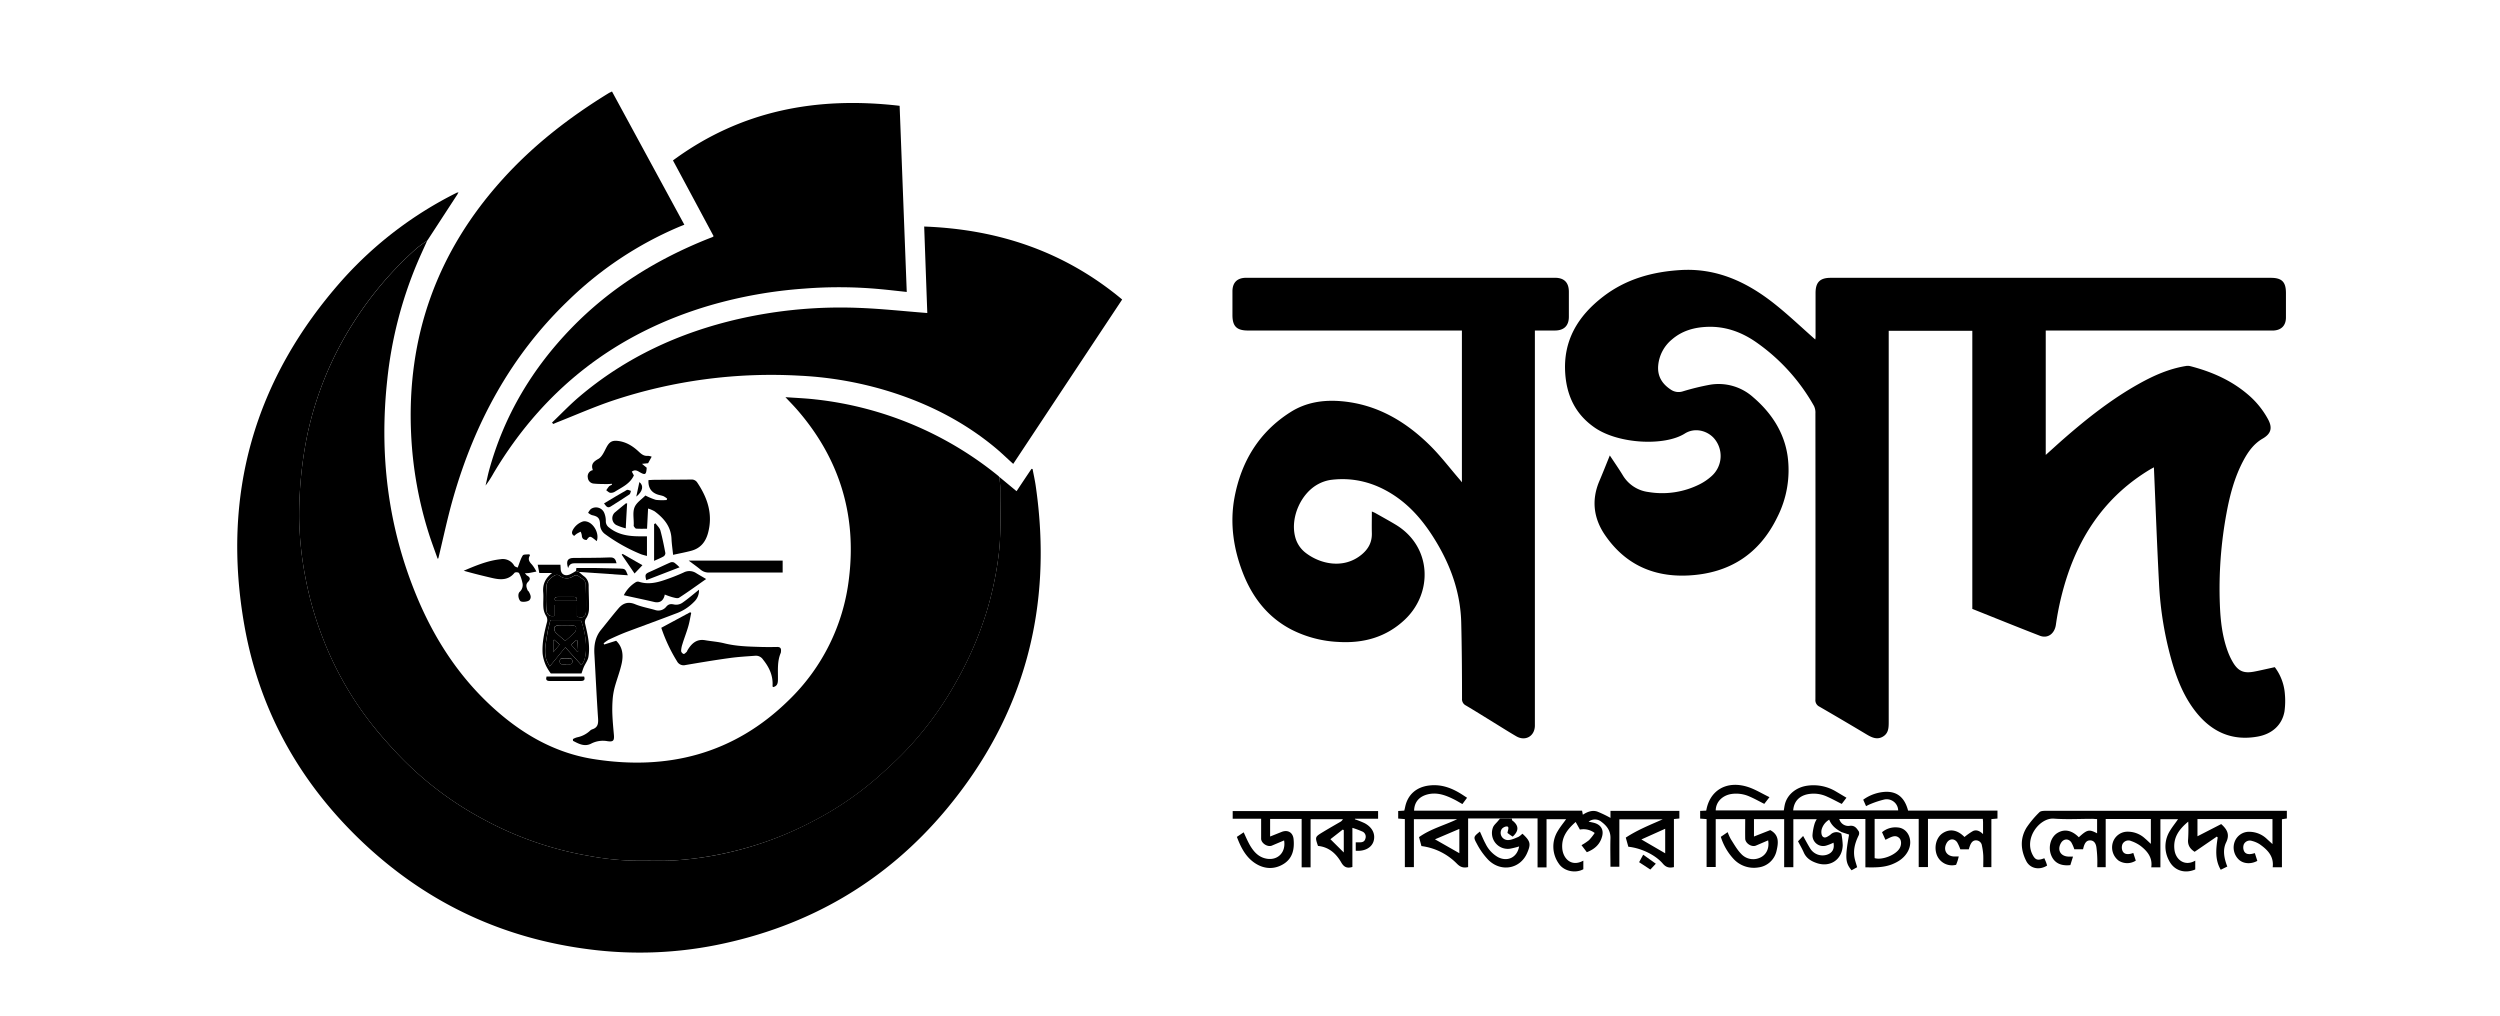 <svg xmlns="http://www.w3.org/2000/svg" viewBox="0 0 1230.52 500"><g id="EPS"><path d="M792.36,224.17c2.26,3.43,4.43,6.53,6.39,9.76a17.16,17.16,0,0,0,12.63,8.25,41,41,0,0,0,25.29-3.86,26.43,26.43,0,0,0,5.81-4,13.25,13.25,0,0,0,.93-18.86c-3.57-3.72-9.49-5-14.11-2.08-9.93,6.3-32.5,5.17-44.16-2.76-9.5-6.46-13.92-15.56-14.71-26.71-1.15-16.24,6.23-28.35,18.66-37.92,11.27-8.67,24.26-12.25,38.29-13.08,17.61-1,32.32,5.86,45.66,16.34,7.1,5.59,13.66,11.88,20.45,17.85a8.33,8.33,0,0,0,.14-1.32c0-7.18,0-14.36,0-21.54,0-5.31,2.17-7.49,7.43-7.49h216.67c5.4,0,7.42,2,7.43,7.42,0,4,0,8,0,12.07s-2.36,6.32-6.29,6.46c-.55,0-1.1,0-1.65,0H1006.93v61.22c3-2.67,5.79-5.25,8.67-7.77,11.65-10.19,23.77-19.75,37.34-27.32,7.18-4,14.66-7.32,22.86-8.66a5.29,5.29,0,0,1,2.06,0c10.42,2.67,20.13,6.84,28.41,13.87a42.33,42.33,0,0,1,10.11,12.39c2.26,4.21,1.44,7.07-2.67,9.45-4.4,2.55-7.21,6.51-9.53,10.88-4.3,8.09-6.61,16.83-8.26,25.75a203.52,203.52,0,0,0-3.29,45c.31,8,1.18,16,4.1,23.65a32.74,32.74,0,0,0,2.36,4.88c2.55,4.26,5.25,5.46,10.12,4.59,1.78-.31,3.55-.72,5.32-1.11s3.37-.74,5.14-1.14a24.94,24.94,0,0,1,4.95,13.08,37.9,37.9,0,0,1-.18,8.72c-1.19,6.68-6.09,11.11-13.25,12.38-12.61,2.25-22.57-2.32-30.35-12.13-5.62-7.09-9-15.31-11.55-23.88a170.14,170.14,0,0,1-6.61-39.53c-1-19-1.69-37.92-2.51-57-.5.28-1.31.69-2.08,1.16-20.06,12.12-33,29.79-40.4,51.79a139.9,139.9,0,0,0-5.77,24.57c-.64,4.39-4,6.87-7.86,5.39-11.08-4.29-22.08-8.76-33.27-13.22V162.81H929.64v3q0,94.8,0,189.58c0,2.87-.1,5.59-2.93,7.22s-5.4.4-7.93-1.11q-11.56-6.92-23.22-13.67a3.5,3.5,0,0,1-2-3.54q.07-70.41,0-140.82a7.5,7.5,0,0,0-.68-3.61A95,95,0,0,0,864,168.16c-7.12-4.85-15-7.64-23.78-7.28-6.38.26-12.3,1.92-17.24,6.18a18.75,18.75,0,0,0-6.8,12.82c-.47,5.27,1.93,9.1,6.22,11.9a6.74,6.74,0,0,0,5.84.87,120.13,120.13,0,0,1,13.53-3.3,25.47,25.47,0,0,1,21.13,6.15c9,7.7,15.34,17.3,17,29.17a51.07,51.07,0,0,1-5.09,29.87c-8.83,18.18-23.55,27.63-43.64,28.7-17.32.92-31.33-5.48-41.18-19.89-5.54-8.1-6.75-17-2.88-26.31C788.89,232.86,790.56,228.64,792.36,224.17Z"/><path d="M210.28,118.44c-1.64,3.66-3.34,7.28-4.91,11a202.4,202.4,0,0,0-14.75,57.44c-4,36.63.25,72.18,14.37,106.34,8.52,20.64,20.37,39.12,36.88,54.37,14.3,13.21,30.65,22.88,50.07,26,36.61,5.84,69.31-2.47,96.22-28.88a99.24,99.24,0,0,0,29.69-59.86c3.92-31.49-4.73-59.38-25.65-83.36-1.69-1.93-3.5-3.76-5.61-6,5.19.37,9.89.56,14.55,1.08a172.36,172.36,0,0,1,90.15,37.61,8.25,8.25,0,0,1,.65.67c.14,1.88.43,3.76.42,5.63-.06,10.94.55,21.88-.81,32.81a166.73,166.73,0,0,1-6.11,28.49,175.59,175.59,0,0,1-15.16,34.54,166,166,0,0,1-25.09,33.86c-4.43,4.58-9.17,8.88-13.95,13.09a158.43,158.43,0,0,1-30,20.41A170.16,170.16,0,0,1,358,419.73a165.82,165.82,0,0,1-26.31,3.79c-5.86.36-11.77.08-17.66.14a132.78,132.78,0,0,1-24.36-2.41,168.58,168.58,0,0,1-51.9-18.07,164.68,164.68,0,0,1-42.05-32.06c-4.46-4.76-8.8-9.66-12.85-14.77a164.5,164.5,0,0,1-23.34-40.62,169.77,169.77,0,0,1-9.29-31.85,167.94,167.94,0,0,1-3-28.51,199.32,199.32,0,0,1,3.73-40,167.11,167.11,0,0,1,23.37-57.13,171.8,171.8,0,0,1,30.72-36A61.76,61.76,0,0,1,210.28,118.44Z"/><path d="M210.28,118.44a61.76,61.76,0,0,0-5.23,3.8,171.8,171.8,0,0,0-30.72,36A167.11,167.11,0,0,0,151,215.35a199.32,199.32,0,0,0-3.73,40,167.94,167.94,0,0,0,3,28.51,169.77,169.77,0,0,0,9.29,31.85,164.5,164.5,0,0,0,23.34,40.62c4,5.11,8.39,10,12.85,14.77a164.68,164.68,0,0,0,42.05,32.06,168.58,168.58,0,0,0,51.9,18.07,132.78,132.78,0,0,0,24.36,2.41c5.89-.06,11.8.22,17.66-.14A165.82,165.82,0,0,0,358,419.73a170.16,170.16,0,0,0,43.21-16.13,158.43,158.43,0,0,0,30-20.41c4.78-4.21,9.52-8.51,13.95-13.09a166,166,0,0,0,25.09-33.86,175.59,175.59,0,0,0,15.16-34.54,166.73,166.73,0,0,0,6.11-28.49c1.36-10.93.75-21.87.81-32.81,0-1.87-.28-3.75-.42-5.63l8.45,7c2.41-3.63,4.88-7.34,7.35-11l.53.07c.51,2.73,1.13,5.45,1.53,8.2,8.68,59.56-5.37,113-44,159.35-29.73,35.63-67.89,57.72-113.43,66.81a192.93,192.93,0,0,1-62.15,2.09c-42-5.3-78.61-22.21-109.67-50.84C148.64,387,128,351,120.36,308.26c-11.5-64.38,4.64-121.49,48.17-170.51a188,188,0,0,1,56.51-43l.38.49-14.7,22.57-.44.61Z"/><path d="M755.48,162.69V355.38c0,.63,0,1.26,0,1.89-.12,5.11-4.7,7.72-9.15,5.14-3.68-2.14-7.27-4.43-10.9-6.66-4.63-2.85-9.23-5.74-13.91-8.51a3.43,3.43,0,0,1-1.9-3.36c0-12.46-.09-24.92-.39-37.37-.34-14.28-4.86-27.33-12.14-39.52-5.56-9.32-12.24-17.62-21.48-23.55s-19.39-8.61-30.39-7.26a18.74,18.74,0,0,0-6.44,2.13c-8.44,4.54-13.59,16.21-11.39,25.51a14.26,14.26,0,0,0,5.19,8.23c7.22,5.63,18.77,8.17,27.53,1,3.42-2.79,5.24-6.16,5.13-10.61-.09-3.47,0-6.94,0-10.68.68.31,1.23.5,1.73.78,3.29,1.86,6.61,3.68,9.85,5.62,18,10.72,18.69,33.75,4.46,47-9.08,8.48-20.06,11.5-32.22,10.82a56.73,56.73,0,0,1-23.59-6.19c-11.43-6-18.88-15.6-23.55-27.37-4.78-12.1-6.67-24.82-4.28-37.58,3.31-17.64,12.08-32.21,27.57-42,7.75-4.92,16.43-6.17,25.46-5.32,17,1.59,30.83,9.7,42.73,21.29,5.4,5.26,10,11.34,14.93,17.06.35.39.67.82,1.23,1.51V162.69H614.36c-5.65,0-7.74-2.06-7.74-7.66,0-3.86,0-7.73,0-11.6,0-4.37,2.35-6.69,6.76-6.7h152c4.52,0,6.81,2.33,6.83,6.88,0,4.1,0,8.21,0,12.31,0,4.37-2.38,6.72-6.73,6.76C762.27,162.71,759,162.69,755.48,162.69Z"/><path d="M271.71,208c4.43-4.23,8.66-8.69,13.32-12.65,22.86-19.43,49.3-31.63,78.42-38.33a225.56,225.56,0,0,1,59.16-5.48c11.17.41,22.31,1.64,33.81,2.53q-.75-20.73-1.53-42.57c36.52,1.36,69.13,12.3,97.45,35.92-17.91,27-35.73,53.9-53.62,80.91-3-2.68-5.66-5.3-8.54-7.71-14.7-12.28-31.37-21-49.5-27a177.93,177.93,0,0,0-47-8.7,246.89,246.89,0,0,0-91.78,12.16c-9.32,3.11-18.34,7.11-27.49,10.71-.71.28-1.41.6-2.11.9Z"/><path d="M351.24,116.25c-6.62-12.35-13.19-24.63-20-37.29C364.62,54.37,402,47.34,442.8,52.08q1.76,45.89,3.51,91.62c-4.54-.48-8.91-1-13.28-1.4a217.85,217.85,0,0,0-37.1-.25,221.81,221.81,0,0,0-46.69,8.33Q280,170.81,243,232.79a51.91,51.91,0,0,1-4,6.2c.58-2.52,1.08-5.07,1.76-7.57,7.35-26.8,21.13-49.9,40.39-69.81s42.2-34.07,67.78-44.24c.59-.23,1.18-.44,1.77-.68A3.67,3.67,0,0,0,351.24,116.25Z"/><path d="M215.4,275c-1.44-4.12-3-8.2-4.32-12.36a191.6,191.6,0,0,1-8.72-48.94Q199,141.82,247.25,88.38c15.22-16.89,33-30.67,52.33-42.52.46-.28,1-.48,1.65-.83l35.61,65.58c-1.08.43-1.95.77-2.8,1.13A177.44,177.44,0,0,0,279.62,148c-28.13,27-46,60.09-56.62,97.29-2.78,9.74-4.85,19.68-7.24,29.53Z"/><path d="M906.34,410.37A35.72,35.72,0,0,1,907,416c-.18,7.05-6.11,11.1-12.82,8.8-2.73-.93-5.11-2.36-6.36-5.22-.82-1.87-1.86-3.64-2.82-5.48l2.51-2.63c1.24,2.2,2.36,4.37,3.65,6.42a7.15,7.15,0,0,0,7.85,2.88c2.86-.85,4.05-2.91,3.45-6a23.39,23.39,0,0,1-3.64,1.45,5.25,5.25,0,0,1-6.7-5.07,25.7,25.7,0,0,1,1.11-5.93,10.38,10.38,0,0,1,1-2H882.7v23.63h-4.52V403.2H863.32v8.54l8-3.15c4.6,2.46,4,6.45,3.07,10.37a10.47,10.47,0,0,1-8.93,8,13.58,13.58,0,0,1-12.22-4.23A28.29,28.29,0,0,1,847,411.89l3.37-2.3a24.9,24.9,0,0,0,1.54,3.44c1.61,2.49,3.07,5.18,5.12,7.27a8,8,0,0,0,9.14,1.91c3.24-1.36,4.81-4.65,4.12-8.58l-6,2.57c-2.11.9-5.25-1.1-5.29-3.44-.06-3.14,0-6.28,0-9.58H844.49v23.58H840v-23.6l-3.17-.23v-3.8l3-.14c1.7-10.11,10.18-15,20.57-11.62,3.54,1.15,6.79,3.19,10.55,5l-2.56,3.3c-2.45-1.23-4.76-2.54-7.19-3.58a16,16,0,0,0-9-1.28c-4.09.64-7.61,3.58-7.71,8.07H878c.19-1.05.31-2.15.59-3.2,1.3-4.86,5.79-8.35,11.31-9a21.45,21.45,0,0,1,13.62,2.81c1.7,1,3.38,2,5.32,3.16l-2.32,3.05c-2.38-1.19-4.64-2.44-7-3.49a15.62,15.62,0,0,0-9.9-1.26c-4.16.9-6.67,3.64-7,7.95h51.68a5.65,5.65,0,0,0-6.89-5.36,45.36,45.36,0,0,0-6.71,2.2,21.74,21.74,0,0,0-2.21,1.06l-1.4-3.18A20.52,20.52,0,0,1,928,389.74c5.8-.22,9.49,2.8,11.17,9.24h44v3.92l-3,.26v23.65h-4c0-2,.08-4,0-5.91a29.08,29.08,0,0,0-.65-4.65,2.93,2.93,0,0,0-2.66-2.61c-1.71-.14-2.54,1-3.14,2.4a19.76,19.76,0,0,0-.66,2h-4.18a20.3,20.3,0,0,0-1.54-3.44c-1.44-2.08-3.94-1.86-5.18.35-1.87,3.32-.13,6.46,3.67,6.62.7,0,1.4,0,2.29,0-.23.86-.38,1.51-.59,2.16s-.49,1.32-.72,1.93a8,8,0,0,1-9.46-4.77c-1.54-4-.29-8.76,2.9-10.82,3.53-2.28,7.25-1.6,10.68,1.91a30.09,30.09,0,0,1,4.14-2.91c1.7-.81,3.35-.12,5,1.49,0-2.23,0-4,0-5.8,0-.53-.07-1.07-.11-1.69h-27v23.71h-4.56v-23.7H922.71v19.3c3.75,1.13,10.53-1.59,12.36-4.95.91-1.67.87-3.83-.2-4.9-1.41-1.41-3-1-4.6-.27-.7.31-1.38.68-2.24,1.1-.6-1.32-1.13-2.51-1.68-3.73a10.24,10.24,0,0,1,7.78-2.34c5,.39,7.63,6.26,5.16,11.33-1.68,3.45-4.66,5.49-8.13,6.84-4.13,1.59-8.45,1.54-13,1.43V403.13H905.31a4.61,4.61,0,0,0,5.27,3.33c2.46-.23,3.35,1.34,4.37,2.83a2.6,2.6,0,0,1-.2,2.1C913,415,912,418.76,912.94,422.8c.3,1.29.73,2.54,1.16,4.05l-2.74,1.51c-3.09-3.66-3.26-6.2-1.23-17.58l-3.71-1.21c-2.59-1.4-4.88-3.12-6.07-6.12a8.11,8.11,0,0,0-3.73,4.86c-.26,1.07-.16,2.74.51,3.42,1.12,1.13,2.45,0,3.59-.7a2.11,2.11,0,0,0,.35-.32A4.17,4.17,0,0,1,906.34,410.37Z"/><path d="M738.38,402.87H722.62v23.92c-2.37.54-3.88,0-5.62-1.78a29.71,29.71,0,0,0-17.36-8.57l-1.18-4.4c5.73-4.1,12.51-5.8,18.76-8.82H695.93V426.8h-4.45V403.17l-3.28-.27v-3.72l3-.19c.13-.51.28-1.08.4-1.67,1.23-6.18,5.54-9.93,11.85-10.69s11.59,1.42,16.65,4.73l2,1.31-2.3,3.1c-1.39-.78-2.7-1.59-4.08-2.28-4-2-8.06-3.58-12.69-2.57-4.38,1-6.87,3.74-7,8.09h82.68c.14.7.24,1.28.38,2,2.23-1.44,4.64-2.39,7.16-1.53a56.62,56.62,0,0,1,6.44,3.1v-3.45h33.91v3.74l-2.68.27V426.8c-2.27.5-3.85.17-5.44-1.69-3.78-4.43-10.81-7.69-17-8.34-.39-1.4-.81-2.88-1.26-4.49,5.72-3.77,12-6.28,18.19-9H797.06v23.33h-4.38c0-4.64-.14-9.26,0-13.87.15-3.67-1.67-6.16-4.34-8.15a5,5,0,0,0-6.4-.15c1.14.24,2,.38,2.8.61,3.19.9,4.67,3.29,3.87,6.48-1,4-3.69,6.45-7.56,7.93L778.43,416a28.34,28.34,0,0,0,3.7-2.47,27.32,27.32,0,0,0,2.79-3.53,9.09,9.09,0,0,0-7.28-1.67l-2.09-3.75c-4,3.55-7,7.29-6.6,12.9.3,4.77,4.22,9.51,10.38,6.14v4.22c-4,2.2-9.69.94-12.11-2.81a14.47,14.47,0,0,1-.42-16.07c1.13-1.95,2.6-3.7,4.05-5.73h-9.63v23.7H756.8V402.83H744.17ZM706.3,413.12l12,6.83V408Zm113.32-5.2-11.72,5.26L819.62,420Z"/><path d="M1081.61,403.16v8.46l11.68-6c3.06,2.7,4.26,5.27,2.44,9s-1,7.85.56,11.9l-3.23,1.58c-3-5.14-2.29-10.52-1.49-15.91l-.44-.41-10.91,7.48c-2.14-1.37-3.54-3.18-3.21-6.22a81.66,81.66,0,0,0,.06-8.63c-4.68,3.86-7.52,8-6.78,13.88.62,4.94,5.11,8.31,10.23,5.32v4.34c-5.23,2.25-10.44.53-12.89-4.35a14.47,14.47,0,0,1,.43-14.66c1.15-1.93,2.6-3.7,4-5.73h-8.69v23.69h-4.5c.7-4.74-1.88-7.94-5.3-10.57a17.49,17.49,0,0,0-4.57-2.35,3.28,3.28,0,0,0-4.29,1.48,4.36,4.36,0,0,0,.06,3.47c.81,1.61,2.52,1.66,4.17,1.25.3-.08.59-.19,1.08-.35.43,1.31.83,2.55,1.23,3.78a7.83,7.83,0,0,1-8.44,0,8.17,8.17,0,0,1-2.87-8.87,7.57,7.57,0,0,1,6.56-5.35,12.46,12.46,0,0,1,9.31,3.34c1,.83,1.85,1.71,2.86,2.63V403.12h-22.23v23.71h-4.13c0-1.28.05-2.67,0-4.05a54.64,54.64,0,0,0-.46-5.86c-.28-1.71-1.12-3.29-3.14-3.27-1.86,0-2.6,1.52-3.09,3.09-.12.38-.2.76-.33,1.28H1021a19.25,19.25,0,0,0-1.45-3.35c-1.42-2.1-3.9-1.89-5.16.32-1.9,3.37-.21,6.45,3.65,6.63.69,0,1.39,0,2.32,0-.5,1.58-.92,2.91-1.32,4.2-4.88.55-8.12-1.23-9.54-5.17s-.08-8.67,3.23-10.68,7-1.4,10.48,2.14c4.18-3.83,5.06-4,9-1.94v-7c-.82,0-1.57-.13-2.33-.13-6.31,0-12.65.38-18.93-.1-7-.54-15.07,9.77-10.28,18.18,1.26,2.22,2.45,2.52,5.57,1.31.26.62.55,1.24.8,1.88s.39,1.17.57,1.72c-3.74,2.41-8.34,1.55-10.26-2.21-2.82-5.51-3.12-11.27.26-16.66a47.88,47.88,0,0,1,6.22-7.38c.56-.59,1.85-.68,2.81-.69q43.92,0,87.84,0h31.13v3.76l-2.42.39v23.63h-4.55c.67-5.36-2.49-8.57-6.35-11.29a12.91,12.91,0,0,0-3.86-1.67,3.27,3.27,0,0,0-4,1.67,4.39,4.39,0,0,0,.08,3.28c.71,1.56,2.31,1.72,3.89,1.42.45-.08.89-.23,1.45-.37l1.22,3.82c-3.07,1.68-6.67,1.47-8.92-.46a8.2,8.2,0,0,1-2.19-9.05,7.51,7.51,0,0,1,7.42-4.8,12.55,12.55,0,0,1,8.49,3.61l2.66,2.43V403.16Z"/><path d="M666.91,403.27a45.25,45.25,0,0,1,4.73,1.89c3.89,2.06,5.49,5.44,4.43,8.95-1,3.15-4.4,5-8.76,4.63V414.6c.65,0,1.33,0,2,0,1.29,0,2.34-.34,2.72-1.74a2.79,2.79,0,0,0-1.26-3.48,45.56,45.56,0,0,0-5.11-1.91v19.26c-2.63.77-4.13.13-5.49-2.23-2.51-4.37-6.11-7.61-11.45-8.13-1.5-4.41-1.52-4.43,2.4-6.81,2.82-1.71,5.69-3.36,8.54-5a3.13,3.13,0,0,0,1.32-1.33H645.08v23.67h-4.4V403.1H625.16v8.64l5.64-2.25c3-1.21,5.58.2,5.91,3.52.49,4.89-.45,9.46-4.92,12.24s-9.5,2.6-14-.36c-3.83-2.49-6.16-6.24-7.94-10.36-.34-.79-.65-1.59-1.06-2.61l3.36-2.25c1,2.19,1.91,4.29,3,6.24,1.9,3.29,4.33,6.07,8.35,6.75,5.5.93,9.53-3.19,8.54-9l-6,2.55c-2.07.88-5.26-1.13-5.3-3.38,0-3.22,0-6.44,0-9.83h-14v-3.78h71.57V403h-11.4Zm-5.49,16.33v-11l-.49-.29-6.09,4.75Z"/><path d="M282,363.77a10,10,0,0,1,2-.84,13,13,0,0,0,6.26-3.12,3.45,3.45,0,0,1,1.16-.8c2.94-.88,3.13-2.94,2.94-5.62-.71-10.45-1.18-20.91-1.79-31.36-.26-4.38.38-8.48,3.25-12s5.67-7.15,8.63-10.61c2.19-2.56,4.78-3.44,8.21-2,3.11,1.28,6.49,1.87,9.74,2.81a4.93,4.93,0,0,0,5.54-1.61c1.11-1.32,2.25-1.46,3.95-1.06a5.42,5.42,0,0,0,3.9-.82c2.83-1.95,5.44-4.23,8.25-6.47a7.57,7.57,0,0,1-2.37,5.91,23.32,23.32,0,0,1-9.07,5.83c-8,3.07-16.07,6-24.08,9-3,1.15-5.95,2.48-8.87,3.84a15.85,15.85,0,0,0-2.55,1.82l.3.57,5.87-1.86c3.34,3.2,3.63,7.31,2.66,11.51-.89,3.9-2.37,7.66-3.41,11.52a33.77,33.77,0,0,0-1,6.25,63.86,63.86,0,0,0-.09,7.32c.14,3.22.44,6.42.73,9.63.26,2.94-.29,3.64-3.19,3.2a12.57,12.57,0,0,0-8,1.21c-3.27,1.68-6.15.07-8.94-1.38Z"/><path d="M328.37,245.44a9.33,9.33,0,0,0-1.78-1.21c-1.1-.42-2.31-.55-3.4-1-2.88-1.17-4.21-3.48-4-6.92,1-.05,2-.13,3-.14,6-.05,12-.07,18-.14a3.26,3.26,0,0,1,3,1.47c5.07,7.56,7.79,15.58,5.32,24.79-1.2,4.49-3.75,7.6-8.29,8.81-2.86.77-5.79,1.3-8.91,2-.29-2.87-.68-5.35-.79-7.85-.26-6.1-3.75-10.18-8.33-13.58a16.54,16.54,0,0,0-3.2-1.37c-.18,3.57-.34,6.61-.51,9.95-1.79,0-3.57.07-5.33-.06-.42,0-.85-.7-1.16-1.15-.15-.22-.05-.62-.05-.93.06-2.84-.61-6,.39-8.42s3.63-4,5.34-5.8a30.4,30.4,0,0,0,5.17,2.15,27.53,27.53,0,0,0,5.3.07Z"/><path d="M325.49,309l14.21-7.65.52.34c-.47,2.2-.81,4.44-1.44,6.59-.85,3-2,5.81-2.88,8.74a12,12,0,0,0-.65,3.44,2,2,0,0,0,1.23,1.42c.37.11,1-.56,1.47-1,.27-.25.33-.7.54-1,2-3.23,4.45-5.49,8.64-4.75,3.1.54,6.27.74,9.31,1.5,6,1.5,12.16,1.63,18.29,1.81,2.6.07,5.21.06,7.81,0,1.48,0,2,.64,1.87,2a3.17,3.17,0,0,1-.12.93c-1.81,4.21-1.32,8.66-1.38,13,0,1.71-.19,3.37-2.42,3.83-.08-.17-.25-.36-.24-.54.34-5-1.58-9.17-4.67-13a4.18,4.18,0,0,0-3.79-1.9c-4.16.32-8.34.54-12.47,1.11-7.33,1-14.63,2.23-21.93,3.47a3.64,3.64,0,0,1-4.14-1.83A78.36,78.36,0,0,1,325.49,309Z"/><path d="M320.76,224.79,319,228l-3,.31,2.31,1.91c-.23,3.51-.7,3.8-3.75,2-1.2-.73-2.25-1.07-3.57-.06l1,1.85c-1.89,4.11-5.77,5.77-9.2,7.92a3.93,3.93,0,0,1-2.39.64c-.71-.1-1.34-.81-2-1.25a16.47,16.47,0,0,1,1.44-2,4.36,4.36,0,0,1,1.35-.66l-.06-.55a20.17,20.17,0,0,1-2.06.14c-2.26,0-4.55,0-6.79-.22a3.19,3.19,0,0,1-2.95-2.94,3.1,3.1,0,0,1,2.47-3.68c-1-2.79.13-4.11,2.68-5.51,1.84-1,2.92-3.61,4-5.67,1.43-2.7,2.75-3.58,5.84-3.18,4,.51,7.24,2.59,10.09,5.26,1.32,1.24,2.54,2.25,4.48,2.06A6.13,6.13,0,0,1,320.76,224.79Z"/><path d="M284.94,281.54c.78.66,1.54,1.35,2.36,2a5.58,5.58,0,0,1,2.44,4.82c0,3.85.27,7.72.16,11.57a8.86,8.86,0,0,1-1.38,4.35A3.21,3.21,0,0,0,288,307c1.26,5.37,2.57,10.79,1.62,16.34-.3,1.74-1.54,3.32-2.28,5-.42,1-.71,2-1.13,3.16H271.12a25.4,25.4,0,0,1-2.38-3.86,19.94,19.94,0,0,1-1.65-5.8c-.36-5.24.76-10.35,2.08-15.39a4,4,0,0,0-.5-3.52,9,9,0,0,1-1.21-4c-.18-2.43.13-4.9-.08-7.32-.34-3.86.92-6.93,4.38-9.57h-6.3l-.79-4.06h11.19c0,.57.09,1.17.1,1.77,0,2.86,2.09,4.14,4.72,2.89,1-.46,1.9-1.06,2.85-1.6l0,0,1.48.48Zm-.95,22c3,.84,4.34.1,4.42-2.78.12-4.4,0-8.82-.19-13.23-.09-2.2-2.1-2.93-3.61-4-1.19-.88-2-.11-3,.39a5.33,5.33,0,0,1-5.81-.27,2.4,2.4,0,0,0-2.81-.42c-2,1.13-3.79,2.79-4,5a80.64,80.64,0,0,0-.06,12c.15,2.43,1.84,3.45,4.09,2.91v-5.37H284ZM270.59,328l7.64-9.39c2.8,3.08,5.35,5.9,7.91,8.73,3.2-3.2,3-13.51-.25-22.13h-15c-.53,2.3-1.14,4.43-1.48,6.59-.66,4.19-1.66,8.39-.59,12.64A20.45,20.45,0,0,0,270.59,328Zm8-1c1.18-.24,3.1.62,3.13-1.41,0-2.23-2-1.45-3.22-1.47s-3.05-.64-3,1.44S277.44,326.79,278.59,327.05Z"/><path d="M347.57,285c-4.7,3.29-8.93,6.38-13.33,9.21-.74.48-2.22,0-3.31-.27a38.36,38.36,0,0,1-3.72-1.3c-.6,3.13-2.52,4.29-5.21,3.65-4.28-1-8.59-1.91-12.88-2.85l-2.07-.47a15.92,15.92,0,0,1,5.91-6.42,2.1,2.1,0,0,1,1.55-.2c4.28,1.39,8.42.56,12.48-.83a100.5,100.5,0,0,0,9.42-3.69,6.09,6.09,0,0,1,6.24.26C344.1,283,345.58,283.8,347.57,285Z"/><path d="M738.38,402.87l5.79,0c0,.32,0,.79.13.92,3.32,2.48,3.45,5.1.26,8-.48-.32-1-.64-1.49-1s-1-.74-1.08-.81c.18-1.21.67-2.24.35-2.86-.42-.79-2.48-.08-3.21,1a3.55,3.55,0,0,0,3.12,5.36c1.7,0,3.42-.87,5.06-1.53a8.48,8.48,0,0,0,2-1.59c.24.2.43.34.59.5,3.41,3.3,3.67,4.71,1.73,9.09-3.4,7.71-12.73,9.49-19,3.36a34.49,34.49,0,0,1-5.71-8c-1.84-3.33-1.61-3.5,1.49-6,.94,2,1.76,4.12,2.83,6.06a15.13,15.13,0,0,0,6,6.48c4.77,2.52,9.54.18,10.48-5.22a39.18,39.18,0,0,1-4.46,1.1,7.78,7.78,0,0,1-8.38-10.53c.47-1.16,1.6-2.05,2.42-3.06C737.67,403.7,738,403.29,738.38,402.87Z"/><path d="M260.86,273.35c-1.22,1.92-.31,3.21,1,4.58a19.06,19.06,0,0,1,2.16,3.4c-1.24.24-2.47.51-3.71.72a17.94,17.94,0,0,1-1.95.1c.53.57.77,1,1.12,1.18,1.65.91,1.62,1.91.37,3.15s-.71,2.72-.13,4.09c.12.28.47.44.61.71.65,1.27,1.41,2.6.38,4-.73.95-3.86,1.23-4.57.58-1-1-1.44-3.53-.32-4.57a4.49,4.49,0,0,0,1.31-4.47,18.93,18.93,0,0,0-1.69-4.82,2.34,2.34,0,0,0-2.13-.13c-3.08,3.88-7.07,3.56-11.21,2.59-4.62-1.08-9.24-2.21-13.86-3.54,5.92-2.51,11.78-5,18.19-5.67a6.43,6.43,0,0,1,6.65,3.14c.36.6,1.36.81,1.73,1,.89-2.26,1.42-4.29,2.51-6,.4-.62,2.11-.41,3.22-.57Z"/><path d="M339,275.94h46.23v5.86h-2.57c-11.2,0-22.4,0-33.6,0a6.09,6.09,0,0,1-4.3-1.48C343.06,278.9,341.21,277.62,339,275.94Z"/><path d="M318.44,264v9.65c-1.07-.31-2-.5-2.93-.85a82.85,82.85,0,0,1-17.65-9.88,5.93,5.93,0,0,1-2.51-4.86c-.13-3-1-3.88-4-4.51a6.87,6.87,0,0,1-1.86-1.13,7.46,7.46,0,0,1,1.3-1.85,4.4,4.4,0,0,1,6.67,2,10.23,10.23,0,0,1,.73,3.9,3.71,3.71,0,0,0,1.6,3.18c4.35,3.54,9.5,4.3,14.86,4.33Z"/><path d="M293.71,266.35c-3.33-2.73-3.33-2.73-5-.55-1.38-.1-2.27-.64-2.33-2.26a7.1,7.1,0,0,0-.57-1.84,21.35,21.35,0,0,0-1.9,1,10.93,10.93,0,0,0-1.27,1.07c-1.34-.76-1.26-1.82-.72-2.87a8.86,8.86,0,0,1,4.92-4.2,3.1,3.1,0,0,1,1.63-.05C292.19,257.29,295.16,262.68,293.71,266.35Z"/><path d="M322.63,257.55c.82,1.14,2,2.18,2.4,3.46,1,3.69,1.76,7.46,2.47,11.23a2,2,0,0,1-.89,1.63c-1.41.81-2.95,1.41-4.66,2.19V258Z"/><path d="M283.53,281.13l.16-1.56c3,0,6.09,0,9.14,0,4,.05,8,.13,12.06.27,2.89.1,2.88.16,4.15,3.31l-24.1-1.62.05,0-1.48-.48Z"/><path d="M279.63,279.63c-1.14-3.49-.24-4.93,2.53-5,6-.07,12,0,18-.26,2.23-.09,2.86.92,3.31,2.87-6.75,0-13.36,0-20,0C281.83,277.23,280.34,277.23,279.63,279.63Z"/><path d="M308,260.06a26.85,26.85,0,0,1-4.74-1.68,3.84,3.84,0,0,1-.37-6.35c1.69-1.43,3.4-2.82,5.1-4.22.1-.08.29,0,.69-.08C308.44,251.71,308.22,255.65,308,260.06Z"/><path d="M334.48,279.24l-16.37,6.32c-.75-2.71-.49-3.12,1.65-4.06,3.44-1.52,6.82-3.17,10.27-4.68a2.33,2.33,0,0,1,1.83.1A20.56,20.56,0,0,1,334.48,279.24Z"/><path d="M287.53,333c.54,1.6-.06,2.2-1.64,2.19q-7.67,0-15.35,0c-1.53,0-2-.65-1.54-2.2Z"/><path d="M297.31,247.78c3.84-2.29,7.5-4.54,11.25-6.63.44-.25,1.33.29,2,.47-.23.59-.28,1.43-.71,1.72-3.06,2.06-6.18,4-9.32,6C299,250.29,298.33,249.14,297.31,247.78Z"/><path d="M306.48,272.64l9.73,5.56c-1.17,1.23-2.33,2.44-3.88,4.08L306,273Z"/><path d="M806.79,424.38c.63-1.14,1.21-2.21,2-3.69l6.22,4.44L812.31,428Z"/><path d="M314.71,237.27c2.28,1.81,1.66,4.59-1.53,7.17C313.73,241.86,314.18,239.74,314.71,237.27Z"/><path d="M210.28,118.4l.44-.61Z"/><path d="M225,94.73l.69,0c-.1.16-.2.31-.31.46Z"/><path d="M284,303.54v-5.76H273.07v5.37c-2.25.54-3.94-.48-4.09-2.91a80.64,80.64,0,0,1,.06-12c.2-2.22,2-3.88,4-5a2.4,2.4,0,0,1,2.81.42,5.33,5.33,0,0,0,5.81.27c1-.5,1.77-1.27,3-.39,1.51,1.11,3.52,1.84,3.61,4,.18,4.41.31,8.83.19,13.23C288.33,303.64,287,304.38,284,303.54Zm-.09-7.79c.22-1.25-.13-1.92-1.39-1.92h-8c-1.38,0-1.77.66-1.24,1.92Z"/><path d="M270.59,328a20.45,20.45,0,0,1-1.74-3.56c-1.07-4.25-.07-8.45.59-12.64.34-2.16.95-4.29,1.48-6.59h15c3.27,8.62,3.45,18.93.25,22.13-2.56-2.83-5.11-5.65-7.91-8.73Zm7.68-12.58c1.68-1.51,3.34-2.82,4.75-4.36a3.34,3.34,0,0,0,.45-2.56c-.07-.35-1.26-.66-2-.68-2.27-.09-4.55-.11-6.82,0-.65,0-1.73.54-1.81,1a3.24,3.24,0,0,0,.6,2.46A62.92,62.92,0,0,0,278.27,315.45Zm-2.81,1.82-2.68-2.36-.46.25v5.9Zm8.76-1.9-.49-.37-2.64,2.32,3.09,3.57.37-.21Z"/><path d="M278.59,327.05c-1.15-.26-3,.64-3.09-1.44s1.83-1.47,3-1.44,3.26-.76,3.22,1.47C281.69,327.67,279.77,326.81,278.59,327.05Z"/><path d="M283.51,281.11l1.48.48Z"/><path d="M283.9,295.75H273.29c-.53-1.26-.14-1.91,1.24-1.92h8C283.77,293.83,284.12,294.5,283.9,295.75Z"/><path d="M278.27,315.45a62.92,62.92,0,0,1-4.79-4.16,3.24,3.24,0,0,1-.6-2.46c.08-.43,1.16-.93,1.81-1,2.27-.12,4.55-.1,6.82,0,.7,0,1.89.33,2,.68a3.34,3.34,0,0,1-.45,2.56C281.61,312.63,280,313.94,278.27,315.45Z"/><path d="M275.46,317.27l-3.14,3.79v-5.9l.46-.25Z"/><path d="M284.22,315.37l.33,5.31-.37.21-3.09-3.57,2.64-2.32Z"/></g></svg>